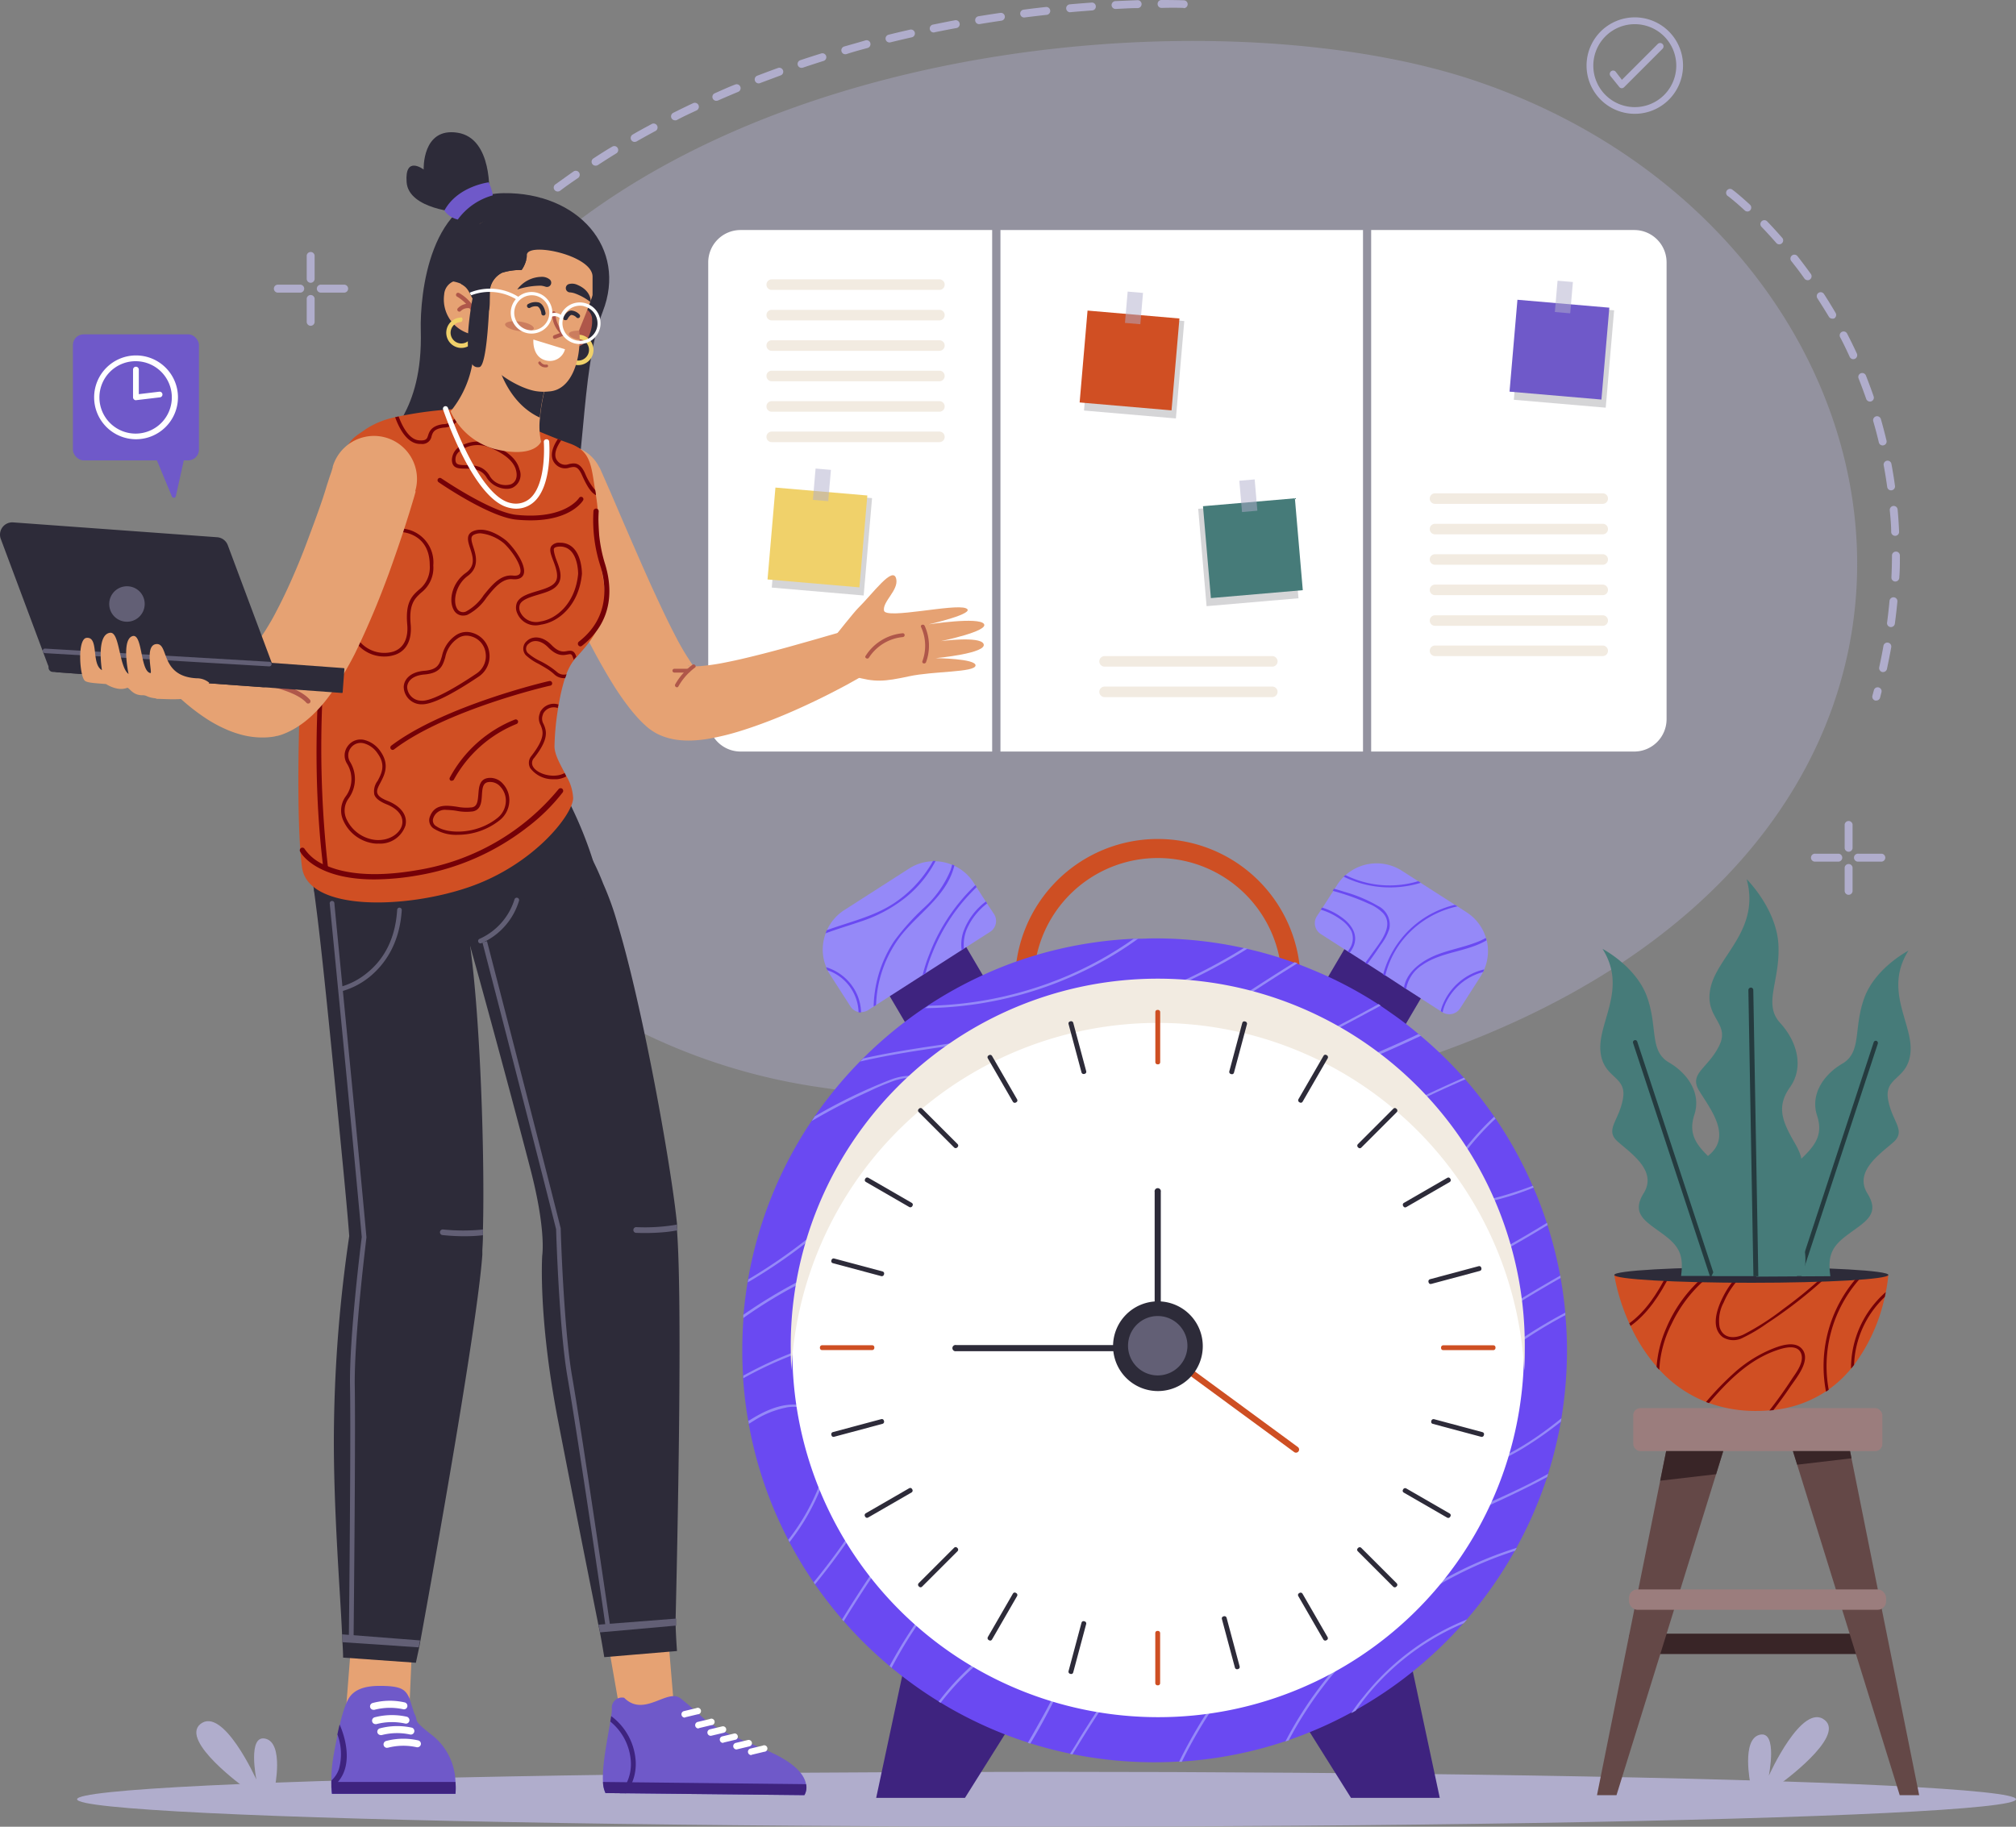 <svg xmlns="http://www.w3.org/2000/svg" viewBox="0 0 328.52 297.73"><rect x="0" y="0" width="328.52" height="297.73" fill="#808080" stroke="none"/><defs><style>.cls-1{opacity:0.4;}.cls-2{fill:#b0adcc;}.cls-3{fill:#fff;}.cls-4{fill:#f2ebe1;}.cls-5{opacity:0.2;}.cls-6{fill:#2d2b39;}.cls-7{fill:#d04f23;}.cls-8{opacity:0.5;}.cls-9{fill:#467b79;}.cls-10{fill:#f0d16a;}.cls-11{fill:#6f59c9;}.cls-12{fill:#e6a273;}.cls-13{fill:#af574a;}.cls-14{fill:#3e237f;}.cls-15{fill:#625f75;}.cls-16{fill:#750007;}.cls-17{fill:#392527;}.cls-18{fill:#9b7d7d;}.cls-19{fill:#253b3f;}.cls-20{fill:#644847;}.cls-21{fill:#ce4f23;}.cls-22{fill:#9589f8;}.cls-23{fill:#6a49f2;}</style></defs><g id="Calque_2" data-name="Calque 2"><g id="OBJECTS"><g class="cls-1"><path class="cls-2" d="M133.14,177.14a97.61,97.61,0,0,1-48.69-22c-17.87-15.19-33.88-40-21.57-76.79C86.19,8.55,192-3,240.13,13.07,316.68,38.65,334,139.93,228.79,173.48,202.63,181.82,161.63,181.43,133.14,177.14Z"/></g><path class="cls-2" d="M305.74,114.18l-.16,0a.65.65,0,0,1-.46-.79l.24-.89a.63.63,0,0,1,.78-.46.64.64,0,0,1,.46.78c-.08.3-.16.6-.23.9A.65.65,0,0,1,305.74,114.18Zm1.12-4.65h-.13a.66.66,0,0,1-.5-.77c.25-1.16.49-2.34.69-3.5a.64.64,0,0,1,.74-.52.64.64,0,0,1,.53.74c-.21,1.18-.45,2.37-.7,3.56A.64.64,0,0,1,306.86,109.53Zm1.29-7.33h-.09a.64.64,0,0,1-.55-.72c.16-1.19.29-2.38.4-3.55a.65.65,0,0,1,.7-.58.63.63,0,0,1,.58.7c-.11,1.19-.25,2.4-.41,3.6A.64.64,0,0,1,308.15,102.2Zm.68-7.42h0a.64.64,0,0,1-.61-.67c.05-1.19.09-2.39.09-3.57a.64.64,0,0,1,.65-.64h0a.64.64,0,0,1,.64.64c0,1.2,0,2.42-.1,3.63A.65.65,0,0,1,308.83,94.78Zm0-7.45a.65.65,0,0,1-.65-.61c0-1.19-.12-2.39-.23-3.56a.65.65,0,0,1,.59-.7.64.64,0,0,1,.69.59c.11,1.19.19,2.4.24,3.61a.64.64,0,0,1-.62.67Zm-.67-7.41a.64.64,0,0,1-.63-.56c-.16-1.17-.35-2.36-.57-3.52a.65.65,0,0,1,.52-.75.64.64,0,0,1,.74.52c.22,1.18.42,2.38.58,3.58a.64.64,0,0,1-.55.72Zm-1.36-7.32a.64.64,0,0,1-.63-.49c-.27-1.16-.58-2.31-.91-3.45a.65.65,0,0,1,.44-.8.66.66,0,0,1,.8.44c.33,1.16.64,2.34.92,3.51a.64.64,0,0,1-.48.77Zm-2.08-7.15a.65.65,0,0,1-.61-.43c-.39-1.12-.81-2.25-1.24-3.34a.64.64,0,0,1,.35-.84.65.65,0,0,1,.84.36c.44,1.12.87,2.26,1.26,3.4a.64.64,0,0,1-.4.82A.69.69,0,0,1,304.75,65.45ZM302,58.54a.64.64,0,0,1-.58-.38c-.49-1.07-1-2.15-1.56-3.2a.64.64,0,1,1,1.14-.59c.55,1.07,1.09,2.17,1.59,3.26a.65.65,0,0,1-.32.85A.66.66,0,0,1,302,58.54Zm-3.43-6.61a.65.65,0,0,1-.55-.32c-.6-1-1.23-2-1.87-3a.65.65,0,0,1,.2-.89.64.64,0,0,1,.88.2c.65,1,1.29,2.05,1.9,3.09a.65.65,0,0,1-.23.88A.68.68,0,0,1,298.54,51.93Zm-4-6.26a.68.68,0,0,1-.53-.27c-.69-1-1.41-1.93-2.14-2.85a.65.65,0,0,1,.11-.91.64.64,0,0,1,.9.11c.74.94,1.47,1.92,2.18,2.9a.65.65,0,0,1-.15.9A.63.63,0,0,1,294.5,45.67Zm-4.63-5.85a.61.61,0,0,1-.48-.22c-.79-.9-1.6-1.79-2.41-2.63a.64.64,0,1,1,.92-.89c.83.86,1.65,1.76,2.45,2.68a.63.63,0,0,1-.06.9A.61.61,0,0,1,289.87,39.82Zm-5.19-5.35a.65.65,0,0,1-.43-.17c-1.64-1.52-2.69-2.3-2.7-2.31a.64.64,0,1,1,.77-1c.05,0,1.1.83,2.8,2.39a.65.65,0,0,1,0,.91A.62.62,0,0,1,284.68,34.47Z"/><path class="cls-2" d="M75.17,45a.62.62,0,0,1-.44-.18.64.64,0,0,1,0-.91c.5-.53,1-1.06,1.54-1.57a.63.63,0,0,1,.9,0,.65.65,0,0,1,0,.91c-.51.51-1,1-1.52,1.56A.67.67,0,0,1,75.17,45Zm4.29-4.26a.63.63,0,0,1-.47-.2.65.65,0,0,1,0-.91c.87-.81,1.77-1.63,2.67-2.43a.64.64,0,1,1,.85,1c-.89.79-1.78,1.6-2.64,2.41A.61.61,0,0,1,79.46,40.72ZM85,35.79a.64.64,0,0,1-.41-1.13c.92-.77,1.87-1.53,2.82-2.27a.64.64,0,1,1,.79,1c-.94.73-1.88,1.49-2.79,2.24A.63.63,0,0,1,85,35.79Zm5.88-4.58a.64.64,0,0,1-.38-1.16c1-.7,1.95-1.4,2.94-2.09A.64.64,0,1,1,94.21,29c-1,.68-2,1.37-2.91,2.07A.68.68,0,0,1,90.92,31.21ZM97.05,27a.64.64,0,0,1-.35-1.18c1-.65,2-1.3,3.07-1.92a.64.64,0,1,1,.66,1.1c-1,.61-2,1.25-3,1.9A.64.64,0,0,1,97.05,27Zm6.37-3.87a.64.64,0,0,1-.56-.32.65.65,0,0,1,.24-.88c1-.59,2.1-1.18,3.16-1.75a.65.65,0,0,1,.61,1.14c-1.05.56-2.1,1.14-3.13,1.73A.61.61,0,0,1,103.42,23.12ZM110,19.61a.65.65,0,0,1-.58-.36.64.64,0,0,1,.29-.86c1.06-.53,2.16-1.07,3.25-1.58A.64.64,0,0,1,113.5,18c-1.09.51-2.17,1-3.22,1.57A.62.62,0,0,1,110,19.61Zm6.74-3.18a.64.64,0,0,1-.26-1.23c1.09-.48,2.21-1,3.32-1.42a.64.64,0,0,1,.49,1.19c-1.1.46-2.21.93-3.29,1.41A.85.85,0,0,1,116.73,16.43Zm6.89-2.84a.64.64,0,0,1-.6-.41.65.65,0,0,1,.36-.84c1.11-.42,2.25-.85,3.39-1.26a.64.64,0,0,1,.43,1.21l-3.35,1.25A.68.68,0,0,1,123.62,13.59Zm7-2.53a.64.64,0,0,1-.21-1.25c1.13-.38,2.29-.75,3.44-1.11a.64.64,0,0,1,.38,1.22c-1.14.36-2.29.73-3.41,1.11Zm7.11-2.22a.63.63,0,0,1-.61-.46.64.64,0,0,1,.43-.8c1.15-.33,2.32-.65,3.48-1a.63.63,0,0,1,.79.45.65.65,0,0,1-.45.79c-1.16.31-2.32.63-3.46,1Zm7.2-1.92a.64.64,0,0,1-.15-1.26c1.17-.29,2.35-.57,3.52-.83a.64.64,0,1,1,.28,1.25c-1.16.26-2.34.54-3.49.82A.41.41,0,0,1,144.94,6.92Zm7.28-1.63A.64.64,0,0,1,152.09,4c1.17-.24,2.36-.48,3.54-.7a.65.65,0,0,1,.75.52.64.64,0,0,1-.51.75c-1.17.21-2.36.45-3.52.68Zm7.33-1.36a.63.63,0,0,1-.63-.54.64.64,0,0,1,.53-.74c1.17-.19,2.37-.38,3.56-.55a.64.64,0,0,1,.73.54.65.65,0,0,1-.54.73c-1.18.17-2.37.36-3.54.55Zm7.38-1.08a.64.64,0,0,1-.08-1.28c1.19-.16,2.39-.3,3.58-.43a.64.64,0,1,1,.14,1.28c-1.18.13-2.38.27-3.56.42ZM174.34,2a.65.65,0,0,1-.05-1.29c1.2-.11,2.41-.2,3.6-.29a.63.63,0,0,1,.68.59.63.63,0,0,1-.59.69c-1.18.09-2.39.18-3.58.29Zm7.45-.54a.65.65,0,0,1-.65-.61.65.65,0,0,1,.61-.67l3.62-.15a.65.65,0,0,1,.66.62.65.65,0,0,1-.62.67c-1.17,0-2.38.08-3.59.14Zm11.06-.17h0s-1.29-.06-3.57,0h0a.64.64,0,0,1-.64-.64.63.63,0,0,1,.64-.65c2.3,0,3.58.05,3.62.05a.64.64,0,0,1,0,1.28Z"/><path class="cls-2" d="M266.41,18.55a7.86,7.86,0,1,1,7.85-7.86A7.87,7.87,0,0,1,266.41,18.55Zm0-14.61a6.76,6.76,0,1,0,6.75,6.75A6.76,6.76,0,0,0,266.41,3.94Z"/><path class="cls-2" d="M264.27,14.38h0a.53.53,0,0,1-.4-.21l-1.43-1.77a.56.56,0,0,1,.09-.78.54.54,0,0,1,.77.09l1,1.3,5.84-5.84a.55.55,0,0,1,.78.78l-6.27,6.27A.59.59,0,0,1,264.27,14.38Z"/><path class="cls-2" d="M50.63,46.09a.65.65,0,0,1-.65-.65v-3.8a.65.65,0,0,1,1.29,0v3.8A.65.65,0,0,1,50.63,46.09Z"/><path class="cls-2" d="M50.63,53.1a.65.65,0,0,1-.65-.65v-3.8a.65.65,0,0,1,1.29,0v3.8A.65.65,0,0,1,50.63,53.1Z"/><path class="cls-2" d="M49,47.69h-3.8a.65.65,0,0,1,0-1.29H49a.65.65,0,0,1,0,1.29Z"/><path class="cls-2" d="M56,47.69h-3.8a.65.65,0,0,1,0-1.29H56a.65.65,0,1,1,0,1.29Z"/><path class="cls-2" d="M301.24,138.82a.64.64,0,0,1-.64-.64v-3.8a.65.65,0,0,1,1.29,0v3.8A.64.64,0,0,1,301.24,138.82Z"/><path class="cls-2" d="M301.24,145.84a.65.65,0,0,1-.64-.65v-3.8a.65.65,0,0,1,1.29,0v3.8A.65.65,0,0,1,301.24,145.84Z"/><path class="cls-2" d="M299.64,140.43h-3.8a.65.65,0,1,1,0-1.29h3.8a.65.65,0,0,1,0,1.29Z"/><path class="cls-2" d="M306.65,140.43h-3.8a.65.65,0,1,1,0-1.29h3.8a.65.65,0,0,1,0,1.29Z"/><ellipse class="cls-2" cx="170.54" cy="293.25" rx="157.98" ry="4.47"/><path class="cls-2" d="M39.93,291.41S29.31,283.77,32.64,281c3.72-3,9.14,9.05,9.14,9.05s-1.5-7.42,1.5-6.67,1.5,8,1.5,8Z"/><path class="cls-2" d="M290.09,290.74s10.62-7.64,7.29-10.38c-3.71-3.05-9.14,9.05-9.14,9.05s1.5-7.42-1.5-6.67-1.5,8-1.5,8Z"/><path class="cls-3" d="M120.68,37.49h41v85h-41a5.28,5.28,0,0,1-5.27-5.27V42.75A5.27,5.27,0,0,1,120.68,37.49Z"/><rect class="cls-3" x="163.03" y="37.49" width="59.08" height="85"/><path class="cls-4" d="M207.32,108.65H180a.86.86,0,0,1-.86-.86h0a.87.87,0,0,1,.86-.86h27.33a.87.87,0,0,1,.86.86h0A.86.86,0,0,1,207.32,108.65Z"/><path class="cls-4" d="M207.32,113.62H180a.87.87,0,0,1-.86-.86h0a.86.86,0,0,1,.86-.86h27.33a.86.86,0,0,1,.86.86h0A.87.87,0,0,1,207.32,113.62Z"/><path class="cls-3" d="M271.58,42.75v74.47a5.28,5.28,0,0,1-5.27,5.27H223.44v-85h42.87A5.27,5.27,0,0,1,271.58,42.75Z"/><g class="cls-5"><rect class="cls-6" x="176.84" y="52.11" width="15.93" height="15.03" transform="translate(109.56 238.63) rotate(-85.08)"/></g><rect class="cls-7" x="176.55" y="51.23" width="15.03" height="15.03" transform="translate(109.75 237.1) rotate(-85.08)"/><g class="cls-8"><rect class="cls-2" x="183.54" y="47.62" width="2.51" height="5.12" transform="translate(4.98 -15.66) rotate(4.92)"/></g><g class="cls-5"><rect class="cls-6" x="195.91" y="82.26" width="15.03" height="15.93" transform="translate(-6.99 17.77) rotate(-4.92)"/></g><rect class="cls-9" x="196.65" y="81.84" width="15.03" height="15.03" transform="translate(-6.91 17.83) rotate(-4.92)"/><g class="cls-8"><rect class="cls-2" x="202.17" y="78.22" width="2.51" height="5.12" transform="translate(413.03 143.83) rotate(175.08)"/></g><g class="cls-5"><rect class="cls-6" x="125.97" y="80.95" width="15.93" height="15.03" transform="translate(34.31 214.33) rotate(-85.08)"/></g><rect class="cls-10" x="125.68" y="80.08" width="15.03" height="15.03" transform="translate(34.51 212.79) rotate(-85.08)"/><g class="cls-8"><rect class="cls-2" x="132.68" y="76.46" width="2.51" height="5.12" transform="translate(7.27 -11.19) rotate(4.92)"/></g><g class="cls-5"><rect class="cls-6" x="246.88" y="50.34" width="15.93" height="15.03" transform="translate(175.36 306.81) rotate(-85.08)"/></g><rect class="cls-11" x="246.6" y="49.47" width="15.03" height="15.03" transform="translate(175.55 305.28) rotate(-85.08)"/><g class="cls-8"><rect class="cls-2" x="253.59" y="45.85" width="2.51" height="5.12" transform="translate(5.09 -21.68) rotate(4.92)"/></g><path class="cls-4" d="M153.08,47.25H125.76a.85.85,0,0,1-.86-.86h0a.86.86,0,0,1,.86-.86h27.32a.86.86,0,0,1,.86.86h0A.85.85,0,0,1,153.08,47.25Z"/><path class="cls-4" d="M153.08,52.22H125.76a.86.86,0,0,1-.86-.86h0a.85.85,0,0,1,.86-.86h27.32a.85.85,0,0,1,.86.86h0A.86.86,0,0,1,153.08,52.22Z"/><path class="cls-4" d="M153.08,57.18H125.76a.86.86,0,0,1-.86-.86h0a.85.85,0,0,1,.86-.86h27.32a.85.85,0,0,1,.86.86h0A.86.86,0,0,1,153.08,57.18Z"/><path class="cls-4" d="M153.08,62.14H125.76a.86.86,0,0,1-.86-.86h0a.85.85,0,0,1,.86-.86h27.32a.85.85,0,0,1,.86.86h0A.86.86,0,0,1,153.08,62.14Z"/><path class="cls-4" d="M153.08,67.1H125.76a.85.85,0,0,1-.86-.86h0a.86.86,0,0,1,.86-.86h27.32a.86.86,0,0,1,.86.86h0A.85.85,0,0,1,153.08,67.1Z"/><path class="cls-4" d="M153.08,72.06H125.76a.85.85,0,0,1-.86-.86h0a.86.86,0,0,1,.86-.86h27.32a.86.86,0,0,1,.86.86h0A.85.85,0,0,1,153.08,72.06Z"/><path class="cls-4" d="M261.17,82.12H233.85a.85.85,0,0,1-.86-.86h0a.86.86,0,0,1,.86-.86h27.32a.86.86,0,0,1,.86.86h0A.85.85,0,0,1,261.17,82.12Z"/><path class="cls-4" d="M261.17,87.09H233.85a.86.86,0,0,1-.86-.86h0a.85.85,0,0,1,.86-.86h27.32a.85.85,0,0,1,.86.86h0A.86.86,0,0,1,261.17,87.09Z"/><path class="cls-4" d="M261.17,92.05H233.85a.86.86,0,0,1-.86-.86h0a.85.85,0,0,1,.86-.86h27.32a.85.85,0,0,1,.86.86h0A.86.86,0,0,1,261.17,92.05Z"/><path class="cls-4" d="M261.17,97H233.85a.85.85,0,0,1-.86-.86h0a.86.86,0,0,1,.86-.86h27.32a.86.86,0,0,1,.86.86h0A.85.85,0,0,1,261.17,97Z"/><path class="cls-4" d="M261.17,102H233.85a.85.85,0,0,1-.86-.86h0a.86.86,0,0,1,.86-.86h27.32a.86.86,0,0,1,.86.86h0A.85.85,0,0,1,261.17,102Z"/><path class="cls-4" d="M261.17,106.93H233.85a.85.85,0,0,1-.86-.86h0a.86.86,0,0,1,.86-.86h27.32a.86.86,0,0,1,.86.86h0A.85.85,0,0,1,261.17,106.93Z"/><path class="cls-6" d="M62.67,73.6c-.05-3,6.27-6,5.9-19.74C68.41,48,70,31.63,82.08,31.48s20.2,8.93,16.14,19.31c-3.8,9.73-2.81,29-5.73,31.92Z"/><path class="cls-12" d="M97.73,76.24l.88,2,.88,2,1.75,4.08c1.17,2.71,2.35,5.42,3.53,8.11.6,1.34,1.19,2.68,1.8,4s1.22,2.63,1.84,3.92,1.26,2.56,1.9,3.78,1.32,2.38,2,3.4c.32.5.64,1,.89,1.29l.1.11.07.1.12.14h0l0,0-.11-.09-.21-.16-.2-.12-.17-.1a2,2,0,0,0-.49-.19c-.22-.06-.24,0-.18,0a2,2,0,0,0,.41.06,9.48,9.48,0,0,0,1.49,0,34.49,34.49,0,0,0,3.82-.53c1.34-.26,2.72-.56,4.11-.9,2.79-.67,5.62-1.43,8.46-2.24,1.42-.4,2.85-.8,4.27-1.22l4.26-1.22.06,0a3.76,3.76,0,0,1,3,6.82c-.35.22-.68.41-1,.61l-1,.59-2,1.12c-1.37.73-2.74,1.45-4.13,2.13-2.79,1.37-5.63,2.65-8.59,3.79-1.49.57-3,1.11-4.58,1.6a40.55,40.55,0,0,1-5,1.24,20.22,20.22,0,0,1-3,.33,14.9,14.9,0,0,1-1.85-.05,11.11,11.11,0,0,1-2.38-.48,9.32,9.32,0,0,1-1.53-.64c-.13-.08-.27-.15-.41-.25a2.87,2.87,0,0,1-.43-.28c-.15-.1-.29-.2-.44-.32l-.22-.18-.12-.11c-.24-.22-.49-.44-.7-.65l-.31-.31-.28-.3a28.36,28.36,0,0,1-1.89-2.28c-1.09-1.45-2-2.86-2.84-4.26s-1.63-2.8-2.38-4.19-1.47-2.79-2.16-4.19-1.36-2.8-2-4.2q-1.93-4.21-3.66-8.48c-.57-1.43-1.14-2.85-1.67-4.29-.27-.72-.54-1.44-.8-2.16L86.06,82c-.13-.37-.25-.72-.38-1.12a6.46,6.46,0,0,1,12-4.67Z"/><path class="cls-12" d="M136.26,103.44s2.94-3.7,3.52-4.27c2.46-2.41,5.77-7.09,6.27-4.8.39,1.84-2.24,3.65-2,5.14s11.49-1.18,13.36-.37-6.07,2.62-6.07,2.62,8.16-1.26,9-.07-7,2.8-7,2.8,6.26-.84,6.92.42c.83,1.56-7.78,2.36-7.78,2.36s6.6.06,6.49,1.2-6.84.89-10.86,1.76-5.56,1-9,0S136.26,103.44,136.26,103.44Z"/><path class="cls-13" d="M150.68,102a7.81,7.81,0,0,1,.23,5.91c-.13.37-.73.24-.6-.14a7.3,7.3,0,0,0-.22-5.58c-.16-.36.43-.54.59-.19Z"/><path class="cls-13" d="M147.14,103.83a7.4,7.4,0,0,0-5.55,3.37c-.21.33-.76,0-.54-.29a8,8,0,0,1,6.06-3.7c.4,0,.42.58,0,.62Z"/><path class="cls-13" d="M112.83,108.35a10.32,10.32,0,0,0-2.8,3.19c-.19.34.33.68.52.33a9.78,9.78,0,0,1,2.7-3.06c.32-.24-.1-.69-.42-.46Z"/><path class="cls-13" d="M112.15,109l-2.26,0a.31.31,0,0,0,0,.62l2.26,0c.4,0,.42-.61,0-.61Z"/><polygon class="cls-12" points="108.86 266.57 109.86 278.54 100.99 278.67 98.98 267.18 108.86 266.57"/><path class="cls-11" d="M131.08,292.58l-32.41-.34a4.56,4.56,0,0,1-.41-1.81c-.17-2.74.75-7.11,1.2-9.86.06-.32.11-.62.14-.89a8.25,8.25,0,0,0,.11-1.13,1.66,1.66,0,0,1,2-1.84c3.24,3.25,7-1.54,9.16.07,0,0,.93.68,3.47,3s6.91,3.92,10.62,5.52c4.79,2.06,6.13,4.08,6.38,5.47A2.51,2.51,0,0,1,131.08,292.58Z"/><path class="cls-14" d="M131.08,292.58l-32.41-.34a4.56,4.56,0,0,1-.41-1.81l33.1.36A2.51,2.51,0,0,1,131.08,292.58Z"/><path class="cls-14" d="M102,292.27h-1a7.12,7.12,0,0,0,1.8-5.17,9.12,9.12,0,0,0-3.35-6.52c.06-.32.11-.62.14-.89a9.9,9.9,0,0,1,4,7.38A7.85,7.85,0,0,1,102,292.27Z"/><path class="cls-3" d="M113.79,281.71a.54.54,0,0,1-.11-1.06l2-.48a.53.53,0,1,1,.24,1l-2,.48Z"/><path class="cls-3" d="M111.57,279.94a.54.54,0,0,1-.51-.42.53.53,0,0,1,.4-.64l2-.48a.53.53,0,1,1,.24,1l-2,.48Z"/><path class="cls-3" d="M115.81,282.91a.55.55,0,0,1-.52-.42.53.53,0,0,1,.4-.64l2-.48a.53.53,0,0,1,.64.4.54.54,0,0,1-.39.64l-2,.48Z"/><path class="cls-3" d="M117.82,284.06a.52.52,0,0,1-.51-.41.53.53,0,0,1,.39-.65l2-.48a.53.53,0,0,1,.25,1l-2,.48Z"/><path class="cls-3" d="M120,285.13a.54.54,0,0,1-.12-1.06l2-.48a.54.54,0,0,1,.64.4.53.53,0,0,1-.4.64l-2,.48Z"/><path class="cls-3" d="M122.4,286.05a.54.54,0,0,1-.12-1.06l2-.48a.53.53,0,1,1,.25,1l-2,.48Z"/><path class="cls-6" d="M110.32,269.09l-11.85,1s-.4-2.46-.71-4.05c-.08-.38-.16-.81-.26-1.26-1.32-6.62-4.15-20.8-6.56-33.24-3.28-16.89-2.58-26.93-2.58-26.93s.67-4-1.86-13.82c-2.09-8.11-9-33.87-11.57-42.44-.5-1.73-.8-2.74-.8-2.74s16.47-11.36,22-6.29a41.61,41.61,0,0,1,2.17,4.72,48.19,48.19,0,0,1,2.35,6.57c3.61,11.92,7.78,34.11,9.3,45.67.15,1.15.27,2.21.37,3.12l0,.18c0,.18,0,.36,0,.56l0,.36c.92,12,.07,51-.22,63.28,0,.42,0,.8,0,1.15C110.14,266.6,110.32,269.09,110.32,269.09Z"/><path class="cls-15" d="M110.44,200.51c-.61.12-1.24.21-1.85.28a35.12,35.12,0,0,1-5,.14.47.47,0,0,1,.06-.93,30.41,30.41,0,0,0,6.66-.41c0,.18,0,.36,0,.56Z"/><path class="cls-15" d="M99.13,265.52h0a.39.39,0,0,1-.44-.33c0-.31-4.58-31.34-6.2-40.66-1.37-7.85-1.84-23.27-1.87-24.19-3.71-14.8-13.5-52.52-13.6-52.9a.38.38,0,0,1,.28-.47.4.4,0,0,1,.47.27c.09.38,9.9,38.18,13.6,52.95a.25.25,0,0,1,0,.08c0,.16.47,16.12,1.87,24.13,1.62,9.32,6.15,40.37,6.2,40.68A.39.39,0,0,1,99.13,265.52Z"/><polygon class="cls-12" points="67.14 268.38 66.71 278.54 56.37 278.73 57.12 269.18 67.14 268.38"/><path class="cls-11" d="M54,290.2a1.69,1.69,0,0,0,0,.23c0,.36,0,.68,0,.95,0,.61.08,1,.08,1H74.22a10.84,10.84,0,0,0,0-1.93A10,10,0,0,0,70.66,283c-3.79-2.93-2.33-2.32-3.11-3.65-.09-.15-.77-2.43-.84-2.58-.65-1.39-1.25-2-4.85-2-4.77,0-5.19,2.32-5.7,3.54a23,23,0,0,0-.79,2.83c-.12.51-.24,1.05-.36,1.6-.29,1.38-.57,2.83-.75,4A21.22,21.22,0,0,0,54,290.2Z"/><path class="cls-14" d="M54,290.2a1.69,1.69,0,0,0,0,.23c0,.36,0,.68,0,.95a5.58,5.58,0,0,0,2.09-2.7c1.24-3.38-.67-7.44-.75-7.61l0,0c-.12.51-.24,1.05-.36,1.6a9.17,9.17,0,0,1,.25,5.67A4.6,4.6,0,0,1,54,290.2Z"/><path class="cls-14" d="M54,290.43c0,1.14.11,1.93.11,1.93H74.22a10.84,10.84,0,0,0,0-1.93Z"/><path class="cls-3" d="M61.2,281l.14,0a10.07,10.07,0,0,1,4.65-.1.57.57,0,0,0,.71-.39.59.59,0,0,0-.4-.71,11.18,11.18,0,0,0-5.24.09.57.57,0,0,0-.41.7A.56.56,0,0,0,61.2,281Z"/><path class="cls-3" d="M60.87,278.67l.14,0a10.11,10.11,0,0,1,4.66-.1.56.56,0,0,0,.7-.4.58.58,0,0,0-.4-.7,10.88,10.88,0,0,0-5.24.09.57.57,0,0,0-.41.7A.56.56,0,0,0,60.87,278.67Z"/><path class="cls-3" d="M62.06,282.79a.36.36,0,0,0,.14,0,10,10,0,0,1,4.65-.09.58.58,0,0,0,.31-1.11,11.15,11.15,0,0,0-5.25.1.57.57,0,0,0-.41.69A.58.58,0,0,0,62.06,282.79Z"/><path class="cls-3" d="M63.07,284.85a.36.36,0,0,0,.14,0,10,10,0,0,1,4.65-.09.59.59,0,0,0,.71-.4.57.57,0,0,0-.4-.7,10.92,10.92,0,0,0-5.25.09.57.57,0,0,0,.15,1.12Z"/><path class="cls-6" d="M78.24,153.68c-.54.14-1.09.27-1.64.39-7,1.61-14.37,2.25-19.52,1-2.54-.6-4.17-3.71-5.2-7.19-.29-1-.52-1.93-.72-2.89a56,56,0,0,1-1-8l40.7-10s1.26,2.32,2.66,5.34a63.53,63.53,0,0,1,2.83,7.07h0a18.68,18.68,0,0,1,.85,3.75C97.46,146.65,88.44,151.12,78.24,153.68Z"/><path class="cls-6" d="M78.7,200.39a2.18,2.18,0,0,1,0,.25c0,.23,0,.46,0,.68,0,.9-.06,1.72-.1,2.46,0,.23,0,.48,0,.74-.83,11.52-7.85,50.62-10.08,62.84-.08.41-.14.79-.21,1.13L67.77,271l-11.86-.84s0-.92-.11-2.55c0-.39,0-.82-.06-1.28-.28-6.74-1.49-21.19-1.32-33.86a231,231,0,0,1,2.49-31s-.17-2.7-1.15-12.76c-.81-8.34-3.07-32-4.24-40.88-.23-1.79-.37-2.84-.37-2.84s18.63-5.23,23.32.63a4.87,4.87,0,0,1,.83,1.58,50.22,50.22,0,0,1,1.3,6.85C78.3,166.33,79,188.67,78.7,200.39Z"/><path class="cls-15" d="M78.7,200.39a2.18,2.18,0,0,1,0,.25c0,.23,0,.46,0,.68-.57.07-1.14.11-1.7.14a33.52,33.52,0,0,1-4.94-.17.46.46,0,0,1,.11-.91A32,32,0,0,0,78.7,200.39Z"/><path class="cls-15" d="M68.45,267.36c-.07.41-.14.78-.21,1.13l-12.44-.84c0-.39,0-.82-.06-1.28Z"/><path class="cls-15" d="M55.64,161.56a.37.37,0,0,1-.09-.74,11.86,11.86,0,0,0,4.35-2.32c2.93-2.4,4.55-5.84,4.82-10.21a.38.38,0,0,1,.39-.36.39.39,0,0,1,.36.4c-.36,5.74-3,9-5.12,10.78a12.55,12.55,0,0,1-4.63,2.44Z"/><path class="cls-15" d="M57.23,267.34h0a.39.39,0,0,1-.38-.39c0-.31.35-31.68.19-41.13-.13-8,1.79-23.27,1.91-24.19-1.37-15.19-5.18-54-5.22-54.37a.38.38,0,0,1,.34-.42.38.38,0,0,1,.42.35c0,.39,3.86,39.24,5.22,54.41a.14.14,0,0,1,0,.09c0,.16-2,16-1.9,24.12.15,9.46-.19,40.83-.19,41.15A.39.39,0,0,1,57.23,267.34Z"/><path class="cls-15" d="M110.21,263.8c0,.41,0,.79,0,1.14l-12.43,1.11c-.08-.38-.16-.8-.25-1.26Z"/><path class="cls-15" d="M78.25,153.75a.37.37,0,0,1-.31-.24.38.38,0,0,1,.22-.5,10.41,10.41,0,0,0,5.68-6.42.38.38,0,0,1,.74.21,11,11,0,0,1-6.14,6.93A.41.41,0,0,1,78.25,153.75Z"/><path class="cls-7" d="M94,107.05c-.13.14-.26.28-.38.43l-.07.08a8.45,8.45,0,0,0-1.26,2.35c-.08.2-.15.41-.23.63a30.73,30.73,0,0,0-1,4.25c0,.19-.07.38-.1.58a42.57,42.57,0,0,0-.6,6.25c0,1.33.87,2.83,1.66,4.35a5.12,5.12,0,0,1,.27.52,7.69,7.69,0,0,1,1.11,3.62c-.12,2.76-6.48,10.84-16.91,14.45s-26.28,4-27.27-3.18-.6-26.44.09-34.21c.83-9.5,1.68-17,4.44-26.52s3.41-8.9,5.89-10.73A13.88,13.88,0,0,1,64.39,68l.57-.13a62.2,62.2,0,0,1,9.67-1.22l.58,0C77.44,66.5,79,66.5,79,66.5s7.48,3.33,11.92,5.07l.55.21,1.26.46c3.52,1.22,3.59,3.47,4.25,7.65l.12.76a.08.08,0,0,1,0,0c.78,4.66.17,8.35,1.12,13.27C99.57,101,96.41,104.34,94,107.05Z"/><path class="cls-16" d="M61.67,137.49a4,4,0,0,1-.49,0A6.34,6.34,0,0,1,56,133.85a3.9,3.9,0,0,1,.35-4.07,4.75,4.75,0,0,0,.22-5.28,2.53,2.53,0,0,1,.09-2.89,2.56,2.56,0,0,1,2.75-1A4.53,4.53,0,0,1,62,122.46c1.54,2.19.64,3.86,0,5.09-.36.68-.68,1.27-.5,1.76s.72.85,1.71,1.24c2.17.88,3.24,2.38,2.86,4A4.34,4.34,0,0,1,61.67,137.49Zm-2.91-16.41a2,2,0,0,0-1.63.86,2,2,0,0,0-.07,2.25h0a5.36,5.36,0,0,1-.25,5.94,3.31,3.31,0,0,0-.29,3.48,5.88,5.88,0,0,0,4.7,3.29c2.29.18,4-1.12,4.3-2.47s-.63-2.58-2.52-3.34c-1.16-.47-1.81-1-2-1.58a2.8,2.8,0,0,1,.53-2.23c.65-1.22,1.38-2.59,0-4.49a3.93,3.93,0,0,0-2.27-1.65A2.22,2.22,0,0,0,58.76,121.08Z"/><path class="cls-16" d="M87.44,101.92A3.2,3.2,0,0,1,84.31,100a2.19,2.19,0,0,1-.06-1.8c.48-1,1.83-1.42,3.26-1.85s2.65-.81,3.09-1.66,0-2.14-.42-3.24-.72-1.87-.32-2.46a1.63,1.63,0,0,1,1.44-.53,2.92,2.92,0,0,1,2.15.88c1.4,1.42,1.38,4.08,1.38,4.19v0c-.47,5.08-3.77,7.84-6.63,8.27A5,5,0,0,1,87.44,101.92ZM91.3,89.08c-.51,0-.84.09-1,.28s.08,1.14.38,1.93c.46,1.2,1,2.57.39,3.71s-2,1.51-3.43,1.94c-1.25.38-2.54.77-2.91,1.55a1.62,1.62,0,0,0,.08,1.33,2.84,2.84,0,0,0,3.27,1.47c2.64-.4,5.68-3,6.13-7.74,0-.18,0-2.56-1.21-3.77A2.38,2.38,0,0,0,91.3,89.08Zm3.24,4.49Z"/><path class="cls-16" d="M75.43,100.33a1.7,1.7,0,0,1-1.53-1c-.82-1.57-.2-4.39,2-5.95,1.64-1.16,1.17-2.61.72-4-.37-1.12-.75-2.29.49-2.81,2.38-1,5.31,1.48,5.43,1.58h0c1.51,1.42,3.35,4.2,2.75,5.54-.18.38-.62.82-1.76.71-1.69-.17-3,1.43-4.25,3a8.3,8.3,0,0,1-3.12,2.81A2.11,2.11,0,0,1,75.43,100.33Zm2.89-13.41a2.47,2.47,0,0,0-1,.19c-.68.28-.58.83-.17,2.1s1,3.25-.93,4.66-2.42,4-1.8,5.21a1.13,1.13,0,0,0,1.53.58A8,8,0,0,0,78.82,97c1.35-1.66,2.75-3.39,4.76-3.19.64.06,1-.06,1.17-.37.43-.94-1.08-3.43-2.61-4.87A7.23,7.23,0,0,0,78.32,86.92Z"/><path class="cls-16" d="M68.8,114.79h-.25A2.9,2.9,0,0,1,65.79,112c0-1.11.9-2.47,3.35-2.67,2.23-.18,2.5-1.11,2.88-2.4a5.48,5.48,0,0,1,2.22-3.36,3.11,3.11,0,0,1,2.73-.43,3.84,3.84,0,0,1,2.75,3.14,4,4,0,0,1-1.72,4h0C73.53,113.27,70.44,114.79,68.8,114.79ZM76,103.6a2.43,2.43,0,0,0-1.44.47,4.8,4.8,0,0,0-2,3.05c-.4,1.33-.77,2.59-3.39,2.81-2.06.17-2.81,1.19-2.82,2.09a2.32,2.32,0,0,0,2.25,2.18c1.37.16,4.59-1.42,9.06-4.43a3.41,3.41,0,0,0,1.47-3.38,3.23,3.23,0,0,0-2.34-2.67A2.82,2.82,0,0,0,76,103.6ZM77.84,110Z"/><path class="cls-16" d="M92.43,106.11c-.6.12-1.36.26-2.57-1-1.55-1.57-3.17-1.43-4-.64a1.61,1.61,0,0,0-.18,2.31,8.63,8.63,0,0,0,2.11,1.43c.43.25.9.51,1.34.79a8.06,8.06,0,0,1,1.19.9,2.26,2.26,0,0,0,1.56.63h.22c.08-.22.15-.43.23-.63a1.7,1.7,0,0,1-1.61-.41A13.46,13.46,0,0,0,88,107.73a8.68,8.68,0,0,1-2-1.31,1,1,0,0,1,.15-1.5c.67-.64,1.93-.69,3.21.62,1.44,1.46,2.44,1.26,3.1,1.14s.71-.14,1,.75a.65.65,0,0,1,0,.13l.07-.08c.12-.15.25-.29.38-.43C93.62,106,93.1,106,92.43,106.11Z"/><path class="cls-16" d="M97.09,80.69c-.92-.48-1.61-1.83-2.28-3.31s-1.22-1.33-2-1.17a2.15,2.15,0,0,1-2.37-.65c-1-1.17-.35-2.79.46-4l.55.21c-.74,1.06-1.4,2.47-.58,3.39a1.61,1.61,0,0,0,1.83.48c.84-.18,1.79-.37,2.63,1.49A10,10,0,0,0,97,79.89l.12.76A.08.08,0,0,1,97.09,80.69Z"/><path class="cls-16" d="M82.47,79.67a3.94,3.94,0,0,1-3.23-1.93c-.89-1.35-2.21-1.35-3.36-1.36s-2.21,0-2.24-1.44a2.67,2.67,0,0,1,1.75-2.4A5.61,5.61,0,0,1,80,72.39h0c1.83.74,4.13,2,4.65,4.11a2.33,2.33,0,0,1-1.15,3A2.46,2.46,0,0,1,82.47,79.67Zm-4.64-7.13a4.83,4.83,0,0,0-2.18.52c-1,.48-1.45,1.11-1.43,1.87s.42.87,1.66.88,2.78,0,3.84,1.62a3,3,0,0,0,3.55,1.5c.8-.35,1.1-1.19.82-2.29-.46-1.82-2.6-3-4.31-3.71A5.1,5.1,0,0,0,77.83,72.54Z"/><path class="cls-16" d="M75.19,67.29a3.07,3.07,0,0,1-2.94,2.41c-1.54.2-1.73.79-1.92,1.4a1.52,1.52,0,0,1-1.74,1.25h-.3c-2.05-.13-3.3-2.68-3.9-4.35l.57-.13c.56,1.54,1.68,3.8,3.37,3.9,1.15.08,1.26-.27,1.44-.83s.51-1.55,2.41-1.8a2.52,2.52,0,0,0,2.44-1.93,2.11,2.11,0,0,0,0-.56l.58,0A2.6,2.6,0,0,1,75.19,67.29Z"/><path class="cls-16" d="M92,126a3.48,3.48,0,0,1-1.28.39c-1.55.19-3.32-.48-3.87-1.46a1.18,1.18,0,0,1,.18-1.39c2.52-3.19,2-4.49,1.55-5.53a1.71,1.71,0,0,1-.1-1.56l0-.06a1.92,1.92,0,0,1,1.75-1.11h0a1.85,1.85,0,0,1,.67.12c0-.2.06-.39.1-.58a2.56,2.56,0,0,0-.79-.12A2.52,2.52,0,0,0,88,116.11l0,.07a2.26,2.26,0,0,0,.1,2c.39,1,.83,2-1.48,5a1.76,1.76,0,0,0-.22,2A4.57,4.57,0,0,0,90.19,127q.3,0,.6,0a4.21,4.21,0,0,0,1.48-.45A5.12,5.12,0,0,0,92,126Z"/><path class="cls-16" d="M74.6,136.06a6.79,6.79,0,0,1-3.8-.95,1.61,1.61,0,0,1-.75-2c.78-2.13,2.73-1.86,4.45-1.62a7.6,7.6,0,0,0,2.45.09c.8-.17.9-.91,1-2.11s.16-2.64,1.88-2.69a2.74,2.74,0,0,1,2.16,1,3.91,3.91,0,0,1,1,2.95,4.15,4.15,0,0,1-1.51,2.91h0A11,11,0,0,1,74.6,136.06ZM72.77,132a2,2,0,0,0-2.18,1.4,1.07,1.07,0,0,0,.54,1.28c1.8,1.28,6.59,1.37,10-1.42h0a3.59,3.59,0,0,0,1.29-2.5,3.31,3.31,0,0,0-.86-2.52,2.18,2.18,0,0,0-1.72-.79c-1.12,0-1.23.83-1.31,2.15-.07,1.11-.15,2.36-1.44,2.64a8.14,8.14,0,0,1-2.64-.08A11.32,11.32,0,0,0,72.77,132Zm8.52,1.49Z"/><path class="cls-16" d="M62.69,107a5.76,5.76,0,0,1-4.79-2.42.29.29,0,0,1,.09-.39.28.28,0,0,1,.4.09,5.28,5.28,0,0,0,5.68,1.93c1.68-.55,2.5-2.13,2.29-4.45-.32-3.63.8-4.65,1.89-5.63a4.61,4.61,0,0,0,1.78-4c0-5.14-4.39-5.4-4.58-5.41a.28.28,0,0,1-.27-.3.29.29,0,0,1,.3-.28,5.53,5.53,0,0,1,5.13,6,5.13,5.13,0,0,1-2,4.47c-1,.93-2,1.81-1.69,5.15.31,3.52-1.55,4.68-2.68,5A5.15,5.15,0,0,1,62.69,107Z"/><path class="cls-16" d="M94.56,105.35a.42.42,0,0,1-.3-.17.43.43,0,0,1,.07-.6c5.22-4.06,4.4-9.58,3.45-12.51a24.28,24.28,0,0,1-1.07-8.79.43.43,0,0,1,.46-.39h0a.43.43,0,0,1,.39.47,24.11,24.11,0,0,0,1,8.44c1,3.15,1.9,9.07-3.73,13.46A.48.48,0,0,1,94.56,105.35Z"/><path class="cls-16" d="M61,143.33c-9.58,0-12-4.33-12.1-4.55a.43.43,0,0,1,.18-.58.42.42,0,0,1,.57.18,7.43,7.43,0,0,0,3.51,2.69c2.48,1.1,7.1,2.11,15,.72A37.63,37.63,0,0,0,91,128.65a.43.43,0,0,1,.6-.11.44.44,0,0,1,.1.6,30.93,30.93,0,0,1-5.81,5.72,39.9,39.9,0,0,1-17.61,7.78A42.38,42.38,0,0,1,61,143.33Z"/><path class="cls-3" d="M82.67,82.68a3.89,3.89,0,0,0,.49.12,4.34,4.34,0,0,0,3.86-1c3-2.7,2.5-9.54,2.47-9.83A.41.41,0,0,0,89,71.6a.4.4,0,0,0-.38.45c0,.06.48,6.71-2.2,9.14A3.52,3.52,0,0,1,83.3,82C77.89,81,73.08,66.63,73,66.49a.42.42,0,0,0-.8.26C72.43,67.35,77,81,82.67,82.68Z"/><path class="cls-16" d="M86.46,84.81q-1.08,0-2.34-.12c-4.41-.44-12.32-5.87-12.65-6.1a.39.39,0,0,1-.1-.54.39.39,0,0,1,.54-.09C72,78,80,83.5,84.2,83.92c7.9.79,10.14-2.73,10.16-2.76a.39.39,0,0,1,.53-.13.38.38,0,0,1,.13.52C94.93,81.7,93,84.81,86.46,84.81Z"/><path class="cls-16" d="M64,122.22a.37.37,0,0,1-.31-.15.38.38,0,0,1,.07-.54C72.38,115,89.34,111,89.51,111a.38.38,0,0,1,.46.29.38.38,0,0,1-.29.46c-.17,0-17,3.93-25.48,10.4A.34.34,0,0,1,64,122.22Z"/><path class="cls-16" d="M73.64,127.24a.31.31,0,0,1-.18,0,.37.37,0,0,1-.15-.52,20.73,20.73,0,0,1,10.61-9.45.39.39,0,0,1,.49.24.4.4,0,0,1-.25.49A20.35,20.35,0,0,0,74,127,.38.38,0,0,1,73.64,127.24Z"/><path class="cls-16" d="M53.06,141.76a.39.39,0,0,1-.38-.33c-2-16.23-.9-32,.39-42.36a168.39,168.39,0,0,1,3.32-18.79.38.38,0,0,1,.47-.28.38.38,0,0,1,.27.47,167,167,0,0,0-3.3,18.71,175.37,175.37,0,0,0-.39,42.15.38.38,0,0,1-.33.43Z"/><path class="cls-12" d="M67.74,80.08l-.25.89-.25.84-.51,1.68c-.35,1.11-.7,2.22-1.06,3.32q-1.1,3.31-2.29,6.61c-.81,2.19-1.66,4.39-2.59,6.59s-1.92,4.39-3,6.61c-.57,1.11-1.18,2.22-1.85,3.35a39,39,0,0,1-2.27,3.43c-.43.59-.9,1.18-1.44,1.79-.27.3-.55.6-.86.91s-.63.63-1,.94a14.84,14.84,0,0,1-2.68,1.89,12.15,12.15,0,0,1-1.91.85l-.56.16c-.19,0-.4.09-.56.11-.35.06-.68.09-1,.12a13.32,13.32,0,0,1-3.45-.22,14,14,0,0,1-1.42-.36c-.44-.13-.85-.28-1.25-.43A22,22,0,0,1,33.43,117a34.58,34.58,0,0,1-3.23-2.45c-.49-.43-1-.86-1.45-1.31l-.7-.68-.75-.75a5,5,0,0,1,6.14-7.77h0l.08,0,.15.07.33.15.67.29,1.37.54a20.68,20.68,0,0,0,2.67.82,8.51,8.51,0,0,0,2.23.28l.39,0a1,1,0,0,0,.25-.11c.12-.07.11-.19-.09-.25l-.18,0H41.2l-.16,0a2.56,2.56,0,0,0-.37.16c-.12.08-.06.06.07-.05s.15-.12.24-.21l.3-.31c.21-.23.45-.51.69-.83a24.41,24.41,0,0,0,1.48-2.16c.49-.8,1-1.65,1.45-2.54.94-1.77,1.84-3.65,2.69-5.58S49.25,90.41,50,88.4s1.52-4.05,2.23-6.1c.35-1,.7-2.06,1-3.09l.5-1.54L54,76.9l.22-.73,0-.11a7,7,0,0,1,13.44,4Z"/><path class="cls-13" d="M50.19,114.67a.38.38,0,0,1-.26-.13c-1.78-2-6.9-2.87-7-2.88a.4.4,0,0,1,.13-.78c.22,0,5.44.91,7.42,3.14a.38.38,0,0,1,0,.55A.37.37,0,0,1,50.19,114.67Z"/><path class="cls-6" d="M55.71,112.94,8.57,109.51a.71.71,0,0,1-.66-.76l.24-3.22a.12.12,0,0,1,.13-.12L56,108.89a.12.12,0,0,1,.12.13l-.28,3.81A.11.11,0,0,1,55.71,112.94Z"/><path class="cls-6" d="M42.76,112,9.51,109.58a2,2,0,0,1-1.74-1.3L.13,87.84a2,2,0,0,1,2-2.7l33.25,2.42a2,2,0,0,1,1.74,1.3l7.64,20.44A2,2,0,0,1,42.76,112Z"/><path class="cls-15" d="M43.88,108.61h0L7.31,106.45a.38.38,0,0,1-.35-.39.37.37,0,0,1,.4-.35l36.54,2.15a.39.39,0,0,1,.36.4A.38.38,0,0,1,43.88,108.61Z"/><path class="cls-15" d="M23.57,98.65a2.89,2.89,0,1,1-2.67-3.09A2.87,2.87,0,0,1,23.57,98.65Z"/><path class="cls-12" d="M25.58,113.9c3.15.06,6.82.59,8.51-2.63a3.14,3.14,0,0,0-2.05-.72c-6-.31-4.48-5.68-6.52-5.58s-.63,4.79-1,4.73c-1.72-.29-1.25-6.69-3-6s-.57,6.15-.57,6.15c-1.59-1.16-1.42-6.89-3-6.72-2.32.26-1.34,6.09-1.34,6.09-1.8-1-.43-5.45-2.5-5.26-1.56.14-1.13,6.35-.27,7,.43.35,1.83.39,3.44.53h0a5.33,5.33,0,0,0,1.9.75,2.92,2.92,0,0,0,1.59-.15c.41.13.91,1.28,2.54,1.22a1.53,1.53,0,0,1,.59.14,4.08,4.08,0,0,0,1.36.35Z"/><path class="cls-6" d="M79.71,31.84s.66-9.3-5.15-10.21-5.52,6-5.52,6-3.11-2.38-2.78,2.06,8.61,4.93,8.61,4.93Z"/><path class="cls-11" d="M79.63,29.72s-5.07.61-7.22,4.61a3.75,3.75,0,0,0,2.19,1.45,10.49,10.49,0,0,1,5.7-3.94A6.8,6.8,0,0,0,79.63,29.72Z"/><path class="cls-13" d="M95,50.15a2,2,0,0,1,1.49,2.07c.09,1.81-1.1,4.71-2.87,4.17S95,50.15,95,50.15Z"/><path class="cls-10" d="M91.78,56.67a2.48,2.48,0,1,1,2.09,2.81A2.48,2.48,0,0,1,91.78,56.67Zm.72.1a1.75,1.75,0,1,0,2-1.48A1.75,1.75,0,0,0,92.5,56.77Z"/><line class="cls-12" x1="88.72" y1="63.54" x2="88.72" y2="63.55"/><path class="cls-12" d="M73.42,67.05a11.21,11.21,0,0,0,7.15,6.12c6.56,1.61,7.6-1.18,7.6-1.18a12,12,0,0,1-.26-2.81A10.79,10.79,0,0,1,88,68.06a28.42,28.42,0,0,1,.54-3.52c.06-.31.13-.63.2-1v0c-4.5-1.55-8.06-4-10.31-7.61l-.65-.48-.44-.32-.11.26v.86A16.87,16.87,0,0,1,73.42,67.05Z"/><path class="cls-6" d="M81.25,59.79c.76,2.3,2.63,6.4,6.72,8.27a28.42,28.42,0,0,1,.54-3.52c.06-.31.13-.63.2-1h-.28C85.91,63.5,83.31,61.94,81.25,59.79Z"/><path class="cls-12" d="M72.38,48a5.82,5.82,0,0,0,4.43,6.47h0l.07,0c0,.15.06.3.1.45l.06.2v0c1.34,4.54,6.94,8,10.17,8.61a7.9,7.9,0,0,0,2.23.07c3.56-.19,5-4.73,5-8.37a12.41,12.41,0,0,0-.07-1.52v-.09s2-4.79,2.59-6.91c1.2-4.12-.52-8.78-9.6-11.12s-12.21,3-13.35,6c-.2.49-.58,3.52-.16,4.09A2.49,2.49,0,0,0,72.38,48Z"/><path class="cls-13" d="M77.43,52.54a.32.32,0,0,1-.23-.31c-.07-2.4-2.68-3.87-2.71-3.88a.34.34,0,0,1-.14-.46.34.34,0,0,1,.46-.13c.13.06,3,1.65,3.07,4.45a.34.34,0,0,1-.33.35A.25.25,0,0,1,77.43,52.54Z"/><path class="cls-13" d="M74.73,50.77l-.11-.07a.32.32,0,0,1,0-.47,2.3,2.3,0,0,1,2.18-.67A.33.33,0,0,1,77,50a.34.34,0,0,1-.4.26,1.62,1.62,0,0,0-1.53.45A.34.34,0,0,1,74.73,50.77Z"/><g class="cls-8"><path class="cls-13" d="M92.69,54.41c0,.37.71.79,1.77,1a12.41,12.41,0,0,0-.07-1.52C93.45,53.88,92.74,54.07,92.69,54.41Z"/></g><g class="cls-8"><path class="cls-13" d="M87,53.52c-.06.43-1.16.62-2.46.43s-2.29-.68-2.23-1.1,1.16-.61,2.45-.43S87,53.1,87,53.52Z"/></g><path class="cls-13" d="M76.81,54.43h0l.07,0c0,.15.06.3.1.45l.06.2v0a3.07,3.07,0,0,0,1.34-.29,2.41,2.41,0,0,0,.77-.61.34.34,0,1,0-.51-.44,1.84,1.84,0,0,1-.91.57,2.35,2.35,0,0,1-.62.08Z"/><path class="cls-10" d="M77.64,54.48a3,3,0,0,1-.73,0v0a1.75,1.75,0,1,1-1.76-2,.49.49,0,0,0,.1-.73,2.48,2.48,0,0,0-.43,4.93,2.49,2.49,0,0,0,2.81-2.1S77.64,54.53,77.64,54.48Z"/><path class="cls-3" d="M86.92,55.34s-.27,2.93,2.15,3.43a2.54,2.54,0,0,0,3-1.85Z"/><path class="cls-13" d="M88.42,59.8a1.4,1.4,0,0,1-.68-.56.24.24,0,0,1,.09-.3.22.22,0,0,1,.3.09.93.93,0,0,0,.93.39.23.23,0,0,1,.25.19.22.22,0,0,1-.19.25A1.41,1.41,0,0,1,88.42,59.8Z"/><path class="cls-6" d="M88.51,51.42a.35.35,0,0,1-.29-.29c0-.34-.28-1.07-.65-1.19a1.74,1.74,0,0,0-1.21.24.35.35,0,0,1-.36-.59,2.44,2.44,0,0,1,1.78-.3c.88.28,1.1,1.59,1.12,1.74a.34.34,0,0,1-.29.39Z"/><path class="cls-6" d="M92.08,52.17l-.1,0a.34.34,0,0,1-.16-.46c.05-.11.52-1.08,1.28-1.1a2,2,0,0,1,1.33.65.36.36,0,0,1,0,.49.34.34,0,0,1-.48,0,1.33,1.33,0,0,0-.8-.42c-.25,0-.57.46-.68.7A.36.36,0,0,1,92.08,52.17Z"/><path class="cls-6" d="M77.45,37a10.57,10.57,0,0,1,8.62-2.18c4.6,1,8.63,3.35,10.6,6.26a6.58,6.58,0,0,1,1.24,4.5c-.53,4.87-1.42,3.76-1.42,3.76a5.57,5.57,0,0,0,.07-1.15h0c0-.63,0-1.6,0-3.1,0-3.58-11-5.78-10.7-3.42a4.12,4.12,0,0,1-.11.71A5,5,0,0,1,85,44h-.26a10.12,10.12,0,0,0-2.92.45h0a3.66,3.66,0,0,0-2,2.81c-.05,1.85.23,4.33-.93,3.68a3.11,3.11,0,0,1-1.33-2.19h0a5.89,5.89,0,0,0-2.34-2.45C75.3,43.05,75.71,39.78,77.45,37Z"/><path class="cls-6" d="M76.47,38.93c3.5-.6,8.43,2.73,9.28,3.41A5,5,0,0,1,85,44h-.26a10.12,10.12,0,0,0-2.92.45h0a3.66,3.66,0,0,0-2,2.81c-.05,1.85-.38,12.32-1.69,12.57C74.68,60.48,77,48.66,77,48.66h0c-.53-.91-.71-1.76-1.85-2.36C74.35,43.53,75.2,41.16,76.47,38.93Z"/><path class="cls-6" d="M77.24,38.86s-2.47,2.56-2,7.44a5.77,5.77,0,0,0-2.34-.51c-.81.15-1.15-2.76,0-5.2s5.32-5,5.32-5S78.06,38.13,77.24,38.86Z"/><path class="cls-13" d="M90.33,55.22a.29.29,0,0,0,.16,0l1.39-.54a.26.26,0,0,0,.17-.22.28.28,0,0,0-.09-.26A4.08,4.08,0,0,1,90.53,51a.28.28,0,0,0-.3-.26.27.27,0,0,0-.27.29,4.73,4.73,0,0,0,1.28,3.25l-.95.36a.3.3,0,0,0-.17.37A.29.29,0,0,0,90.33,55.22Z"/><path class="cls-3" d="M85.93,54.3a3.39,3.39,0,1,1,4-2.59A3.4,3.4,0,0,1,85.93,54.3Zm1.34-6.11a2.86,2.86,0,1,0,2.18,3.41A2.88,2.88,0,0,0,87.27,48.19Z"/><path class="cls-3" d="M93.79,56a3.39,3.39,0,1,1,4-2.6A3.4,3.4,0,0,1,93.79,56Zm1.34-6.11a2.86,2.86,0,1,0,2.18,3.4A2.87,2.87,0,0,0,95.13,49.91Z"/><path class="cls-3" d="M76.76,48.14l-.22-.44a8.7,8.7,0,0,1,8,.72l-.29.45A8.36,8.36,0,0,0,76.76,48.14Z"/><path class="cls-3" d="M89.86,51.64l-.22-.48a1.76,1.76,0,0,1,2.09.46l-.42.33A1.25,1.25,0,0,0,89.86,51.64Z"/><path class="cls-6" d="M88.91,46.73a.69.69,0,0,0,.67-1.18,2,2,0,0,0-1.34-.43,5,5,0,0,0-3.95,2.06,12.78,12.78,0,0,1,3.86-.62A3.94,3.94,0,0,1,88.91,46.73Z"/><path class="cls-6" d="M92.83,47.65a.69.69,0,0,1-.16-1.34,2,2,0,0,1,1.4.11c2.4,1,2.2,2.85,2.2,2.85a9.17,9.17,0,0,0-2.68-1.48A3.53,3.53,0,0,0,92.83,47.65Z"/><rect class="cls-11" x="11.88" y="54.49" width="20.54" height="20.54" rx="1.74"/><path class="cls-11" d="M25.42,74.67,28,80.89a.34.34,0,0,0,.65,0l1.37-6.17Z"/><path class="cls-3" d="M22.15,71.59A6.83,6.83,0,1,1,29,64.76,6.84,6.84,0,0,1,22.15,71.59Zm0-12.72A5.9,5.9,0,1,0,28,64.76,5.9,5.9,0,0,0,22.15,58.87Z"/><path class="cls-3" d="M22.15,65.23a.47.47,0,0,1-.31-.12.48.48,0,0,1-.16-.35V60.24a.47.47,0,0,1,.94,0v4l3.33-.4a.46.46,0,0,1,.12.92l-3.87.46Z"/><rect class="cls-17" x="265.46" y="266.26" width="41.89" height="3.32" rx="0.47"/><rect class="cls-18" x="266.15" y="229.5" width="40.59" height="7.01" rx="1.15"/><path class="cls-7" d="M307.72,207.79a25.12,25.12,0,0,1-.42,2.8c-.05.25-.1.52-.17.8a28.68,28.68,0,0,1-5,11.07h0c-.16.21-.32.41-.49.6a18.57,18.57,0,0,1-3.71,3.45,4.27,4.27,0,0,1-.44.3,19,19,0,0,1-8.54,3h0l-.65.06h0q-1,.09-2.1.09a22.34,22.34,0,0,1-7.73-1.3l-.48-.18a20.39,20.39,0,0,1-7.58-5.24c-.15-.16-.3-.32-.44-.49a27.9,27.9,0,0,1-4.28-6.67c-.06-.14-.13-.29-.2-.43a33.41,33.41,0,0,1-2.45-7.88Z"/><path class="cls-16" d="M272.15,207.79c-1.62,3.2-3.64,6.32-6.44,8.31-.06-.14-.13-.29-.2-.43,2.64-1.9,4.56-4.85,6.1-7.88Z"/><path class="cls-16" d="M278.76,207.79a22.27,22.27,0,0,0-6.37,8,18.52,18.52,0,0,0-2,7.47c-.15-.16-.3-.32-.44-.49a19.12,19.12,0,0,1,1.58-6.32,22.74,22.74,0,0,1,6.42-8.66Z"/><path class="cls-16" d="M298,226.51a4.27,4.27,0,0,1-.44.3,21.89,21.89,0,0,1,5.41-19h.67A21.37,21.37,0,0,0,298,226.51Z"/><path class="cls-16" d="M291.69,226.09c-.86,1.28-1.77,2.52-2.71,3.74h0l-.65.06q2-2.56,3.77-5.29c.68-1,1.88-2.58,1.43-3.93-.56-1.69-2.89-1-4.09-.57-4.48,1.56-7.89,5-10.95,8.58l-.48-.18a48.58,48.58,0,0,1,4.39-4.57,21.48,21.48,0,0,1,6-3.92c1.47-.62,4.17-1.69,5.37,0C295.06,221.87,292.67,224.63,291.69,226.09Z"/><path class="cls-16" d="M307.3,210.59c-.05.25-.1.52-.17.8a16,16,0,0,0-5,11.07h0c-.16.21-.32.41-.49.6A16.46,16.46,0,0,1,307.3,210.59Z"/><path class="cls-16" d="M298,207.79c-.91.86-1.85,1.69-2.81,2.5a74.34,74.34,0,0,1-7.3,5.44,26.06,26.06,0,0,1-3.84,2.28,3.28,3.28,0,0,1-3.29-.06c-2.07-1.55-.95-4.68,0-6.55a13.89,13.89,0,0,1,2.55-3.61H284a13.43,13.43,0,0,0-3.12,4.5,6.23,6.23,0,0,0-.66,4c.53,1.86,2.36,1.93,3.87,1.23a41.5,41.5,0,0,0,6.5-4.17,74.22,74.22,0,0,0,6.73-5.52Z"/><path class="cls-6" d="M307.72,207.79c0,.71-10,1.28-22.33,1.28s-22.33-.57-22.33-1.28,10-1.27,22.33-1.27S307.72,207.09,307.72,207.79Z"/><path class="cls-9" d="M264.49,178.94c-.58,3.69-3.07,5.17-.87,7.12s6.48,4.78,4.23,8.41.71,4.76,3.64,7.05c2.33,1.82,2.86,3.36,2.45,6.44h12.13a9.27,9.27,0,0,0-1.89-5.93c-3-4.08-3.69-3.38-3.36-6.37s1-4-1.61-6.41-4.2-4.22-3.1-7.58-.92-6.62-4.15-8.51-1.78-5.73-3.57-10.7-7.25-7.81-7.25-7.81c4.06,6.41-.66,11.85-.35,16.5S265.08,175.25,264.49,178.94Z"/><path class="cls-19" d="M278.64,208h.76l-12.6-38.23a.35.35,0,0,0-.45-.23h0a.35.35,0,0,0-.23.45Z"/><path class="cls-9" d="M298.27,208c-.43-3.1.09-4.65,2.42-6.46,2.92-2.28,5.87-3.41,3.63-7s2-6.42,4.2-8.36-.28-3.41-.86-7.09,3.37-3.12,3.68-7.74-4.39-10-.35-16.41c0,0-5.43,2.81-7.21,7.76s-.35,8.77-3.55,10.65-5.22,5.13-4.13,8.46-.46,5.11-3.09,7.54-1.93,3.4-1.6,6.38-.33,2.27-3.34,6.34a9.26,9.26,0,0,0-1.88,6Z"/><path class="cls-19" d="M293.56,208,306,170.1a.37.37,0,0,0-.23-.46h0a.36.36,0,0,0-.44.23L292.81,208Z"/><path class="cls-9" d="M276.88,177.76c1.71,2.82,5.35,7.26,1.73,10.4s-.82,5.34,1.57,8.77,1.85,5.45-1,10.49a5.28,5.28,0,0,0-.26.54h14.95a10.68,10.68,0,0,0-.3-6.27c-1.88-5.38-2.82-4.84-1.48-7.94s2.43-3.9.41-7.4-3.1-5.92-.81-9.15,1.21-7.4-1.61-10.49,0-6.73-.27-12.65-5.18-10.77-5.18-10.77c2.23,8.21-4.64,12.47-5.85,17.55s3.23,5.81,1.38,9.58S275.17,174.93,276.88,177.76Z"/><path class="cls-19" d="M286.53,208l-.82-46.64a.4.4,0,0,0-.4-.4h0a.42.42,0,0,0-.4.41l.82,46.63Z"/><polygon class="cls-20" points="280.81 236.51 279.65 240.27 263.42 292.58 260.24 292.58 270.54 241.33 271.51 236.51 280.81 236.51"/><polygon class="cls-17" points="271.51 236.51 280.81 236.51 279.65 240.27 270.54 241.33 271.51 236.51"/><polygon class="cls-20" points="312.74 292.58 309.57 292.58 292.86 238.72 292.17 236.51 301.48 236.51 301.71 237.68 301.71 237.68 312.74 292.58"/><polygon class="cls-17" points="301.71 237.68 292.86 238.72 292.17 236.51 301.48 236.51 301.71 237.68"/><rect class="cls-18" x="265.46" y="259.05" width="41.89" height="3.32" rx="1.36"/><polygon class="cls-14" points="157.25 293.02 167.46 276.75 147.49 270.94 142.78 293.02 157.25 293.02"/><polygon class="cls-14" points="234.62 293.02 229.91 270.94 209.94 276.75 220.15 293.02 234.62 293.02"/><path class="cls-21" d="M189.26,169q-11.32,0-23.17-7.77l-.68-.45V160a23.26,23.26,0,0,1,46.52,0v.78l-.63.45C204.19,166.43,196.82,169,189.26,169Zm-20.78-9.87c14.3,9.13,27.53,9.15,40.38.05a20.21,20.21,0,0,0-40.38-.05Z"/><polygon class="cls-14" points="162.32 162.63 149.5 170.03 140.98 155.56 153.81 148.16 162.32 162.63"/><path class="cls-22" d="M161.34,151.88l-4.26,2.73-.37.24-5.89,3.78-.47.3-7.59,4.87-.39.25-.88.57a2.14,2.14,0,0,1-1.18.33,1.75,1.75,0,0,1-.4,0,2.05,2.05,0,0,1-1.32-.92l-3.31-5.15a6.3,6.3,0,0,1-.45-.8,4.25,4.25,0,0,1-.21-.49,7.56,7.56,0,0,1-.09-5.42c.06-.17.13-.34.2-.51a7.61,7.61,0,0,1,2.85-3.33l10.53-6.75a7.51,7.51,0,0,1,3.93-1.21h.42a7.6,7.6,0,0,1,2.7.58,2.83,2.83,0,0,1,.36.16,7.48,7.48,0,0,1,3.15,2.77l.28.43.2.32,1.51,2.35.2.31L162,149A2.1,2.1,0,0,1,161.34,151.88Z"/><path class="cls-23" d="M140.31,165a1.75,1.75,0,0,1-.4,0,7.47,7.47,0,0,0-5.08-6.87,4.25,4.25,0,0,1-.21-.49,8.08,8.08,0,0,1,5,4.35A7.62,7.62,0,0,1,140.31,165Z"/><path class="cls-23" d="M152.46,140.32a18.73,18.73,0,0,1-4.94,6,23.18,23.18,0,0,1-7.29,3.88c-1.82.63-3.79,1.2-5.7,1.92.06-.17.13-.34.2-.51,3.75-1.38,7.72-2.22,11.09-4.49a19.77,19.77,0,0,0,5.42-5.48,14.46,14.46,0,0,0,.8-1.32Z"/><path class="cls-23" d="M155.52,141.06c0,.09-.05.18-.07.27-1.34,5-6.2,7.75-9.07,11.74a19.62,19.62,0,0,0-3.62,10.73l-.39.25a19.73,19.73,0,0,1,.58-4.39,20,20,0,0,1,2.75-6.27,38,38,0,0,1,4.86-5.43,17.08,17.08,0,0,0,4.34-6.14c.1-.3.19-.61.26-.92A2.83,2.83,0,0,1,155.52,141.06Z"/><path class="cls-23" d="M159.15,144.58c-.46.44-.91.9-1.34,1.37a30.06,30.06,0,0,0-5.83,9.24,24.83,24.83,0,0,0-1.16,3.44l-.47.3a24.11,24.11,0,0,1,1.08-3.37,29.89,29.89,0,0,1,2.69-5.4,30.45,30.45,0,0,1,4.83-5.9Z"/><path class="cls-23" d="M160.86,147.24a10.7,10.7,0,0,0-3.31,4.19,6.65,6.65,0,0,0-.47,3.18l-.37.24a6.6,6.6,0,0,1,.23-2.86,10.64,10.64,0,0,1,3.72-5.06Z"/><polygon class="cls-14" points="214.2 162.98 227.03 170.39 235.54 155.91 222.72 148.51 214.2 162.98"/><path class="cls-22" d="M241.87,158c-.06.15-.13.29-.2.43a6.4,6.4,0,0,1-.43.76l-3.3,5.15a2.11,2.11,0,0,1-2.86.66l0,0-.3-.19-5.6-3.6-.35-.22-3.06-2-.34-.22-2.55-1.64-.32-.2L220,155.29l-.32-.2-4.45-2.86a2.1,2.1,0,0,1-.64-2.9l.67-1,.22-.34,1.77-2.75.21-.34.44-.68a7.63,7.63,0,0,1,1.1-1.35l.29-.26a7.63,7.63,0,0,1,9.16-.69l2.7,1.73.41.27,5.55,3.56.45.28,1.42.92a7.58,7.58,0,0,1,3.19,4.25c0,.12.08.24.11.37A7.66,7.66,0,0,1,241.87,158Z"/><path class="cls-23" d="M231.52,143.88a17.06,17.06,0,0,1-12.56-1l.29-.26a16.14,16.14,0,0,0,11.86,1Z"/><path class="cls-23" d="M237.52,147.72a15.64,15.64,0,0,0-9.33,6,15.1,15.1,0,0,0-2.46,5.32l-.34-.22a15.89,15.89,0,0,1,11.68-11.34Z"/><path class="cls-23" d="M242.24,153.26c-3.25,1.9-7.31,1.84-10.44,4a5.91,5.91,0,0,0-2.66,3.9l-.35-.22c.47-2.69,3.08-4.47,5.56-5.41,2-.75,4-1.12,6-1.86a11.19,11.19,0,0,0,1.77-.8C242.17,153,242.21,153.13,242.24,153.26Z"/><path class="cls-23" d="M241.87,158c-.06.15-.13.29-.2.43a9.39,9.39,0,0,0-6.06,5,6.68,6.68,0,0,0-.53,1.56l0,0-.3-.19a5.71,5.71,0,0,1,.36-1.13A9.64,9.64,0,0,1,241.87,158Z"/><path class="cls-23" d="M226.41,151.35A8.63,8.63,0,0,1,225,154q-.9,1.37-1.86,2.67c-.11.16-.23.31-.34.46l-.32-.2c.37-.49.73-1,1.08-1.49,1.22-1.74,3.68-4.49,1.85-6.58a6.77,6.77,0,0,0-2.34-1.56,34.06,34.06,0,0,0-3.67-1.44c-.74-.25-1.48-.47-2.23-.67l.21-.34c.6.16,1.2.34,1.79.53a23.36,23.36,0,0,1,5.38,2.27A3.41,3.41,0,0,1,226.41,151.35Z"/><path class="cls-23" d="M220.56,154.26a5,5,0,0,1-.6,1l-.32-.2c.11-.15.21-.31.31-.47a3,3,0,0,0,.25-2.86,5.46,5.46,0,0,0-1.74-1.87,10.43,10.43,0,0,0-3.24-1.6l.22-.34a10.77,10.77,0,0,1,3.72,2C220.49,151.06,221.28,152.57,220.56,154.26Z"/><path class="cls-23" d="M255.35,220.09a68.06,68.06,0,0,1-.9,11l-.09.55a67.41,67.41,0,0,1-2.07,8.52h0l-.16.52h0a66.92,66.92,0,0,1-5,11.55c-.08.16-.17.32-.26.48h0a67.58,67.58,0,0,1-7.82,11.19l-.55.62a67.27,67.27,0,0,1-17.63,14.22l-.74.41h0a65.09,65.09,0,0,1-6.7,3.17c-1.13.46-2.28.89-3.44,1.29h0l-.53.18a66.54,66.54,0,0,1-16.91,3.31l-.44,0c-1.32.08-2.65.12-4,.12a67.72,67.72,0,0,1-13.45-1.35l-.39-.08a65.94,65.94,0,0,1-6.43-1.68l-.4-.13c-1.27-.41-2.53-.86-3.77-1.34a67.14,67.14,0,0,1-10.44-5.17l-.33-.2a67.81,67.81,0,0,1-5.95-4.13c-.59-.46-1.17-.92-1.75-1.4l-.32-.27a66.88,66.88,0,0,1-7.45-7.32l-.26-.3a67.65,67.65,0,0,1-4.41-5.7l-.22-.33a67.65,67.65,0,0,1-3.94-6.55l-.19-.38A66.32,66.32,0,0,1,122,232c0-.15,0-.3-.08-.45a67.91,67.91,0,0,1-.83-6.91c0-.14,0-.28,0-.42-.09-1.38-.13-2.77-.13-4.17,0-1.77.07-3.53.2-5.27h0l0-.52c.16-1.79.38-3.56.67-5.31,0-.16.06-.32.08-.49h0a66.87,66.87,0,0,1,10.36-25.79h0l.52-.77h0a67.19,67.19,0,0,1,7.38-8.93l.5-.5a66.78,66.78,0,0,1,6.77-5.91c1.06-.81,2.15-1.59,3.26-2.34l.59-.39a66.68,66.68,0,0,1,8.85-4.89,63.07,63.07,0,0,1,6.2-2.48A66.91,66.91,0,0,1,184.75,153l.7,0c.9,0,1.8-.06,2.71-.06a67.09,67.09,0,0,1,14.61,1.6l.53.12a64.32,64.32,0,0,1,6.36,1.8l1.33.46h0l.45.17q2.61,1,5.1,2.13a65.91,65.91,0,0,1,8.11,4.49l.36.23c1.43,1,2.83,1.94,4.18,3,.7.54,1.39,1.1,2.06,1.67h0l.31.26a67.81,67.81,0,0,1,7,6.81l.26.3a67.92,67.92,0,0,1,4.73,6.09l.22.32a67,67,0,0,1,6,10.92c0,.11.1.21.14.32q1.22,2.81,2.16,5.73l.12.38a68,68,0,0,1,2.06,8.21c0,.13,0,.27.07.4q.5,2.79.76,5.66l0,.41C255.27,216.24,255.35,218.16,255.35,220.09Z"/><path class="cls-22" d="M249.91,193.56a46.45,46.45,0,0,1-6.62,2.14h0c-.58.13-1.16.24-1.75.32-.36,0-.83.11-1.36.14-2.14.14-5.16-.08-5.17-2.41a2.73,2.73,0,0,1,0-.41,3.81,3.81,0,0,1,.34-1.12,12.19,12.19,0,0,1,1-1.71l.25-.36c.64-1,1.33-1.93,2.05-2.86h0l.49-.61a45.71,45.71,0,0,1,4.34-4.67l.22.32a45.75,45.75,0,0,0-4.29,4.62l-.54.68h0c-.71.91-1.37,1.84-2,2.8l-.27.4a13,13,0,0,0-.7,1.1,4.93,4.93,0,0,0-.49,1.17,2.11,2.11,0,0,0,0,1.17c.5,1.51,2.87,1.54,4.14,1.52H240a16.14,16.14,0,0,0,3.16-.44h0l1-.25c1.91-.52,3.8-1.15,5.65-1.85C249.82,193.35,249.87,193.45,249.91,193.56Z"/><path class="cls-22" d="M203.3,154.61A94.65,94.65,0,0,1,190,161.49a123.35,123.35,0,0,1-28.46,7.95c-7.08,1.15-14.35,1.93-21.37,3.57l.5-.5c7.14-1.62,14.51-2.39,21.71-3.6a121.11,121.11,0,0,0,28.18-8.07,93.13,93.13,0,0,0,12.17-6.35Z"/><path class="cls-22" d="M185.45,153a55.89,55.89,0,0,1-4.71,3.07,60.82,60.82,0,0,1-24.18,7.9c-1.93.21-3.88.32-5.82.34l.59-.39a60.72,60.72,0,0,0,19-3.47A58.65,58.65,0,0,0,184.75,153Z"/><path class="cls-22" d="M148.59,184.47A85.94,85.94,0,0,1,121.87,209c0-.16.06-.32.08-.49h0a85.41,85.41,0,0,0,26.79-24.92c1.29-1.86,3.88-5.71,1.07-7.48-1.17-.73-2.73-.39-4,0a40.12,40.12,0,0,0-4.18,1.75,99.86,99.86,0,0,0-9.36,4.85l.52-.77h0A87.23,87.23,0,0,1,145.05,176c2-.77,5.12-1.34,6.14,1.18S150,182.54,148.59,184.47Z"/><path class="cls-22" d="M225,163.89c-.62.35-1.23.69-1.85,1q-11,6-22.52,11.07c-2.63,1.17-5.78,2.81-8.75,2a3.7,3.7,0,0,1-2.57-2.38,4.57,4.57,0,0,1,.86-4,13.48,13.48,0,0,1,3.5-3.36c1.79-1.26,3.6-2.48,5.41-3.7q5.35-3.59,10.79-7l1.11-.7h0l.45.17-3,1.89q-5.22,3.33-10.35,6.79c-1.62,1.09-3.27,2.15-4.82,3.33a10.23,10.23,0,0,0-3.4,4,3.33,3.33,0,0,0,1.17,4.2,5.83,5.83,0,0,0,4.21.38,23.23,23.23,0,0,0,4.56-1.65q2.76-1.22,5.5-2.48,9.84-4.56,19.35-9.8Z"/><path class="cls-22" d="M231.57,168.8c-4.2,2-8.49,3.82-12.76,5.65q-8.88,3.8-17.88,7.32c-12.1,4.76-24.3,9.24-36.5,13.74-6,2.2-12,4.39-17.91,6.67-4.87,1.86-9.72,3.82-14.4,6.13a76.61,76.61,0,0,0-11,6.51l0-.52a81.83,81.83,0,0,1,13.06-7.43c4.62-2.16,9.36-4,14.13-5.81q9-3.39,18.05-6.7c12.16-4.48,24.31-9,36.35-13.73,6.05-2.4,12.06-4.87,18-7.46,3.48-1.51,7-3,10.43-4.63h0Z"/><path class="cls-22" d="M238.79,175.91a218.94,218.94,0,0,0-23.59,12,224.64,224.64,0,0,0-29,20.35A229.8,229.8,0,0,0,160.64,233a226,226,0,0,0-21.33,28.31q-.93,1.46-1.83,2.94l-.26-.3c1.36-2.23,2.77-4.42,4.21-6.6a226.9,226.9,0,0,1,48-52.11,224.32,224.32,0,0,1,29.5-19.83c6.37-3.58,12.93-6.84,19.63-9.77Z"/><path class="cls-22" d="M150.5,225.45c-.23,3.28-1.71,6.38-3.06,9.32a106.94,106.94,0,0,1-5.13,9.85,109,109,0,0,1-9.5,13.6l-.22-.33A107.69,107.69,0,0,0,143,242.69q2.57-4.55,4.68-9.32c1.3-2.94,2.74-6.17,2.46-9.47a6.61,6.61,0,0,0-5.61-6,19.54,19.54,0,0,0-8.68.79,63.5,63.5,0,0,0-14.72,5.94c0-.14,0-.28,0-.42a64.15,64.15,0,0,1,8.37-3.88,50.43,50.43,0,0,1,9.39-2.72c2.63-.44,5.57-.56,8,.68A7.07,7.07,0,0,1,150.5,225.45Z"/><path class="cls-22" d="M135.34,236.65a21.52,21.52,0,0,1-1.72,6.19,35.92,35.92,0,0,1-2.59,5.1,36.34,36.34,0,0,1-2.38,3.4l-.19-.38a35.88,35.88,0,0,0,2.61-3.83,35.21,35.21,0,0,0,2.45-5.06,18.79,18.79,0,0,0,1.48-6,7.13,7.13,0,0,0-1.79-5.23,5.74,5.74,0,0,0-5.2-1.41,15.54,15.54,0,0,0-5.19,2.14l-.8.49c0-.15,0-.3-.08-.45,2.45-1.58,5.26-2.93,8.08-2.65C133.89,229.31,135.65,233.14,135.34,236.65Z"/><path class="cls-22" d="M252.19,199.67c-7.67,4.7-15.69,8.85-23.79,12.76-12.33,6-24.88,11.52-36.93,18.07-11.9,6.49-23.41,14-33,23.63a70.79,70.79,0,0,0-13.18,17.68l-.32-.27a74,74,0,0,1,15.75-20.1c9.95-9.26,21.55-16.51,33.53-22.84s24.65-11.88,36.93-17.92c7.12-3.51,14.16-7.23,20.93-11.39Z"/><path class="cls-22" d="M254.32,208.28a216.82,216.82,0,0,0-19,12.13A220,220,0,0,0,212,239.69a223.32,223.32,0,0,0-20.43,22.18,221.09,221.09,0,0,0-16.81,24.07l-.39-.08c.47-.79,1-1.57,1.43-2.35A221.45,221.45,0,0,1,238,218.09q7.92-5.46,16.3-10.21C254.27,208,254.29,208.15,254.32,208.28Z"/><path class="cls-22" d="M173.59,273.24a97.14,97.14,0,0,1-5.7,10.94l-.4-.13c.59-1,1.16-2,1.71-3a81.22,81.22,0,0,0,4.22-8.39,7.91,7.91,0,0,0,.71-4.41,3.83,3.83,0,0,0-2.59-3.14c-2.69-.78-5.57,1.2-7.7,2.61a44,44,0,0,0-10.56,9.81l-.33-.2.57-.73a42.6,42.6,0,0,1,12.63-10.74c2.15-1.15,5.28-2.15,7.22-.06S174.6,270.92,173.59,273.24Z"/><path class="cls-22" d="M252.29,240.2l-.16.52h0c-3.71,2-7.54,3.78-11.38,5.5-8.76,3.92-17.62,7.74-25.37,13.48a76.24,76.24,0,0,0-22.8,27.44l-.44,0a76.6,76.6,0,0,1,24.49-28.84c8-5.6,17-9.29,25.8-13.29C245.77,243.53,249.08,242,252.29,240.2Z"/><path class="cls-22" d="M236.55,240.15c6.78-1.14,12.62-4.72,17.9-9l-.09.55a58.56,58.56,0,0,1-5.62,4,37.41,37.41,0,0,1-7.36,3.59,20,20,0,0,1-7.58,1.44c-2-.13-4.14-1-4.27-3.28a5.79,5.79,0,0,1,1.44-3.62c.82-1.11,1.75-2.16,2.68-3.19a76.82,76.82,0,0,1,21.43-16.7l0,.41a76.6,76.6,0,0,0-21.54,17,30.55,30.55,0,0,0-2.65,3.25c-.8,1.2-1.45,2.78-.61,4.14C231.54,240.7,234.57,240.48,236.55,240.15Z"/><path class="cls-22" d="M247.16,252.27c-.08.16-.17.32-.26.48h0q-1.92.62-3.78,1.35a64.69,64.69,0,0,0-20.79,13.32A62.67,62.67,0,0,0,210,283.65h0l-.53.18a61.37,61.37,0,0,1,5.42-8.64,65.19,65.19,0,0,1,18.22-16.53A63.21,63.21,0,0,1,247.16,252.27Z"/><path class="cls-22" d="M239.08,263.94l-.55.62-.61.26a40.59,40.59,0,0,0-17,14l-.74.41c.61-.92,1.26-1.82,2-2.69A40.78,40.78,0,0,1,239.08,263.94Z"/><path class="cls-3" d="M188.66,279.87a59.61,59.61,0,1,1,23.27-4.7A59.38,59.38,0,0,1,188.66,279.87Z"/><path class="cls-4" d="M248.47,220.09q0,1.62-.09,3.24a59.8,59.8,0,0,0-119.43,0q-.09-1.62-.09-3.24a59.81,59.81,0,1,1,119.61,0Z"/><path class="cls-21" d="M211.19,236.76a.49.49,0,0,1-.3-.1l-22.53-16.54a.52.52,0,0,1-.11-.71.51.51,0,0,1,.72-.11l22.52,16.54a.51.51,0,0,1-.3.92Z"/><path class="cls-6" d="M196,219.41a7.31,7.31,0,1,1-7.3-7.31A7.3,7.3,0,0,1,196,219.41Z"/><path class="cls-6" d="M188.66,214a.5.5,0,0,1-.5-.51V194.26a.51.51,0,1,1,1,0v19.21A.51.51,0,0,1,188.66,214Z"/><path class="cls-6" d="M182.81,220.22h-27a.51.51,0,1,1,0-1h27a.51.51,0,1,1,0,1Z"/><path class="cls-15" d="M188.66,224.17a4.84,4.84,0,1,1,4.84-4.84A4.84,4.84,0,0,1,188.66,224.17Z"/><rect class="cls-21" x="188.27" y="164.6" width="0.79" height="8.87" rx="0.33"/><rect class="cls-6" x="175.17" y="166.32" width="0.79" height="8.87" rx="0.33" transform="translate(-38.19 51.21) rotate(-14.99)"/><rect class="cls-6" x="162.96" y="171.38" width="0.79" height="8.87" rx="0.33" transform="translate(-66.02 105.25) rotate(-30)"/><rect class="cls-6" x="152.48" y="179.42" width="0.79" height="8.87" rx="0.33" transform="translate(-85.23 161.95) rotate(-45)"/><rect class="cls-6" x="144.44" y="189.9" width="0.79" height="8.87" rx="0.33" transform="translate(-95.89 222.52) rotate(-59.98)"/><rect class="cls-6" x="139.38" y="202.1" width="0.79" height="8.87" rx="0.33" transform="translate(-95.89 288.15) rotate(-75.01)"/><rect class="cls-21" x="137.65" y="215.2" width="0.79" height="8.87" rx="0.33" transform="translate(-81.59 357.69) rotate(-90)"/><rect class="cls-6" x="139.37" y="228.3" width="0.79" height="8.87" rx="0.33" transform="translate(-48.9 427.94) rotate(-104.99)"/><rect class="cls-6" x="144.43" y="240.5" width="0.79" height="8.87" rx="0.33" transform="translate(5.06 492.81) rotate(-119.99)"/><rect class="cls-6" x="152.47" y="250.99" width="0.79" height="8.87" rx="0.33" transform="translate(80.35 544.13) rotate(-135)"/><rect class="cls-6" x="162.95" y="259.03" width="0.79" height="8.87" rx="0.33" transform="translate(173.14 573.31) rotate(-150.01)"/><rect class="cls-6" x="175.15" y="264.09" width="0.79" height="8.87" rx="0.33" transform="translate(275.68 573.32) rotate(-165.01)"/><rect class="cls-21" x="188.25" y="265.82" width="0.79" height="8.87" rx="0.33" transform="translate(377.3 540.5) rotate(180)"/><rect class="cls-6" x="201.35" y="264.09" width="0.79" height="8.87" rx="0.33" transform="matrix(-0.97, 0.26, -0.26, -0.97, 466.07, 475.75)"/><rect class="cls-6" x="213.55" y="259.04" width="0.79" height="8.87" rx="0.33" transform="translate(530.95 384.74) rotate(150.01)"/><rect class="cls-6" x="224.04" y="251" width="0.79" height="8.87" rx="0.33" transform="translate(563.75 277.36) rotate(135)"/><rect class="cls-6" x="232.08" y="240.52" width="0.79" height="8.87" rx="0.33" transform="translate(560.85 166.06) rotate(119.99)"/><rect class="cls-6" x="237.14" y="228.32" width="0.79" height="8.87" rx="0.33" transform="translate(523.8 63.49) rotate(104.99)"/><rect class="cls-21" x="238.87" y="215.22" width="0.79" height="8.87" rx="0.33" transform="translate(458.92 -19.61) rotate(90)"/><rect class="cls-6" x="237.14" y="202.12" width="0.79" height="8.87" rx="0.33" transform="matrix(0.26, 0.97, -0.97, 0.26, 375.69, -76.3)"/><rect class="cls-6" x="232.09" y="189.91" width="0.79" height="8.87" rx="0.33" transform="translate(284.62 -104.15) rotate(60.01)"/><rect class="cls-6" x="224.05" y="179.43" width="0.79" height="8.87" rx="0.33" transform="translate(195.75 -104.85) rotate(45)"/><rect class="cls-6" x="213.57" y="171.39" width="0.79" height="8.87" rx="0.33" transform="translate(116.68 -83.47) rotate(30.02)"/><rect class="cls-6" x="201.37" y="166.33" width="0.79" height="8.87" rx="0.33" transform="translate(51.03 -46.37) rotate(14.99)"/></g></g></svg>
